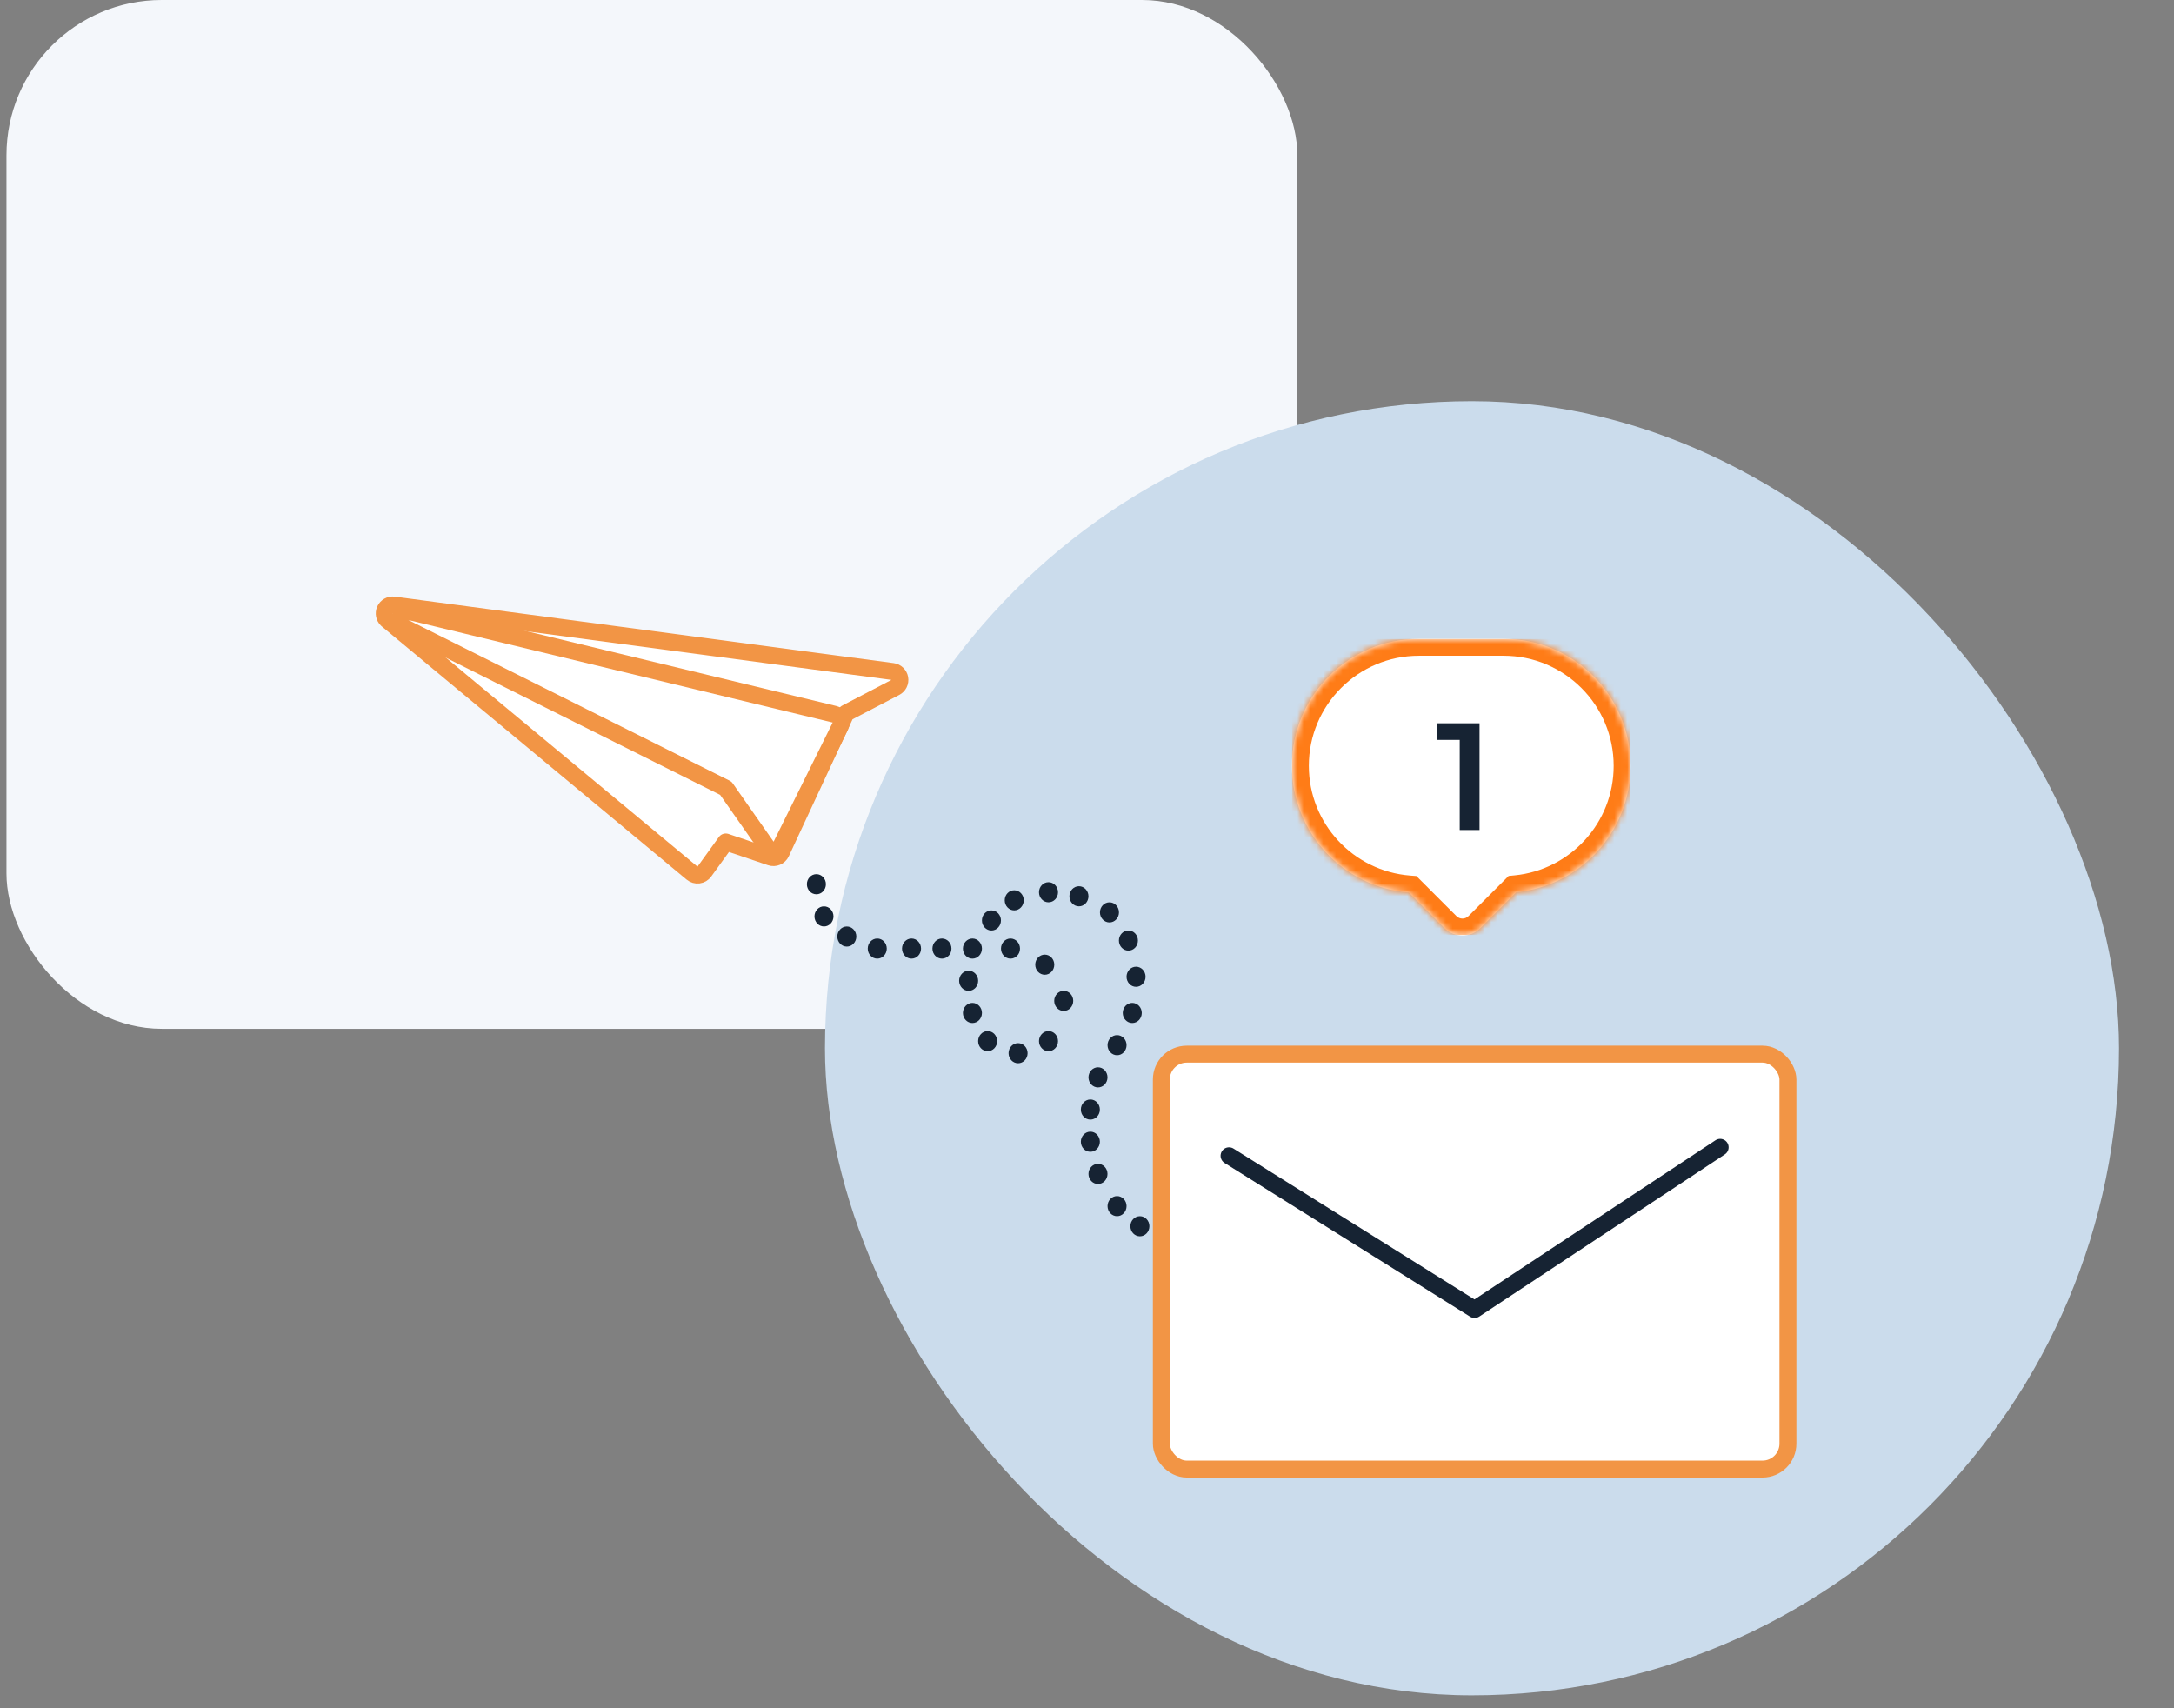 <svg width="336" height="264" viewBox="0 0 336 264" fill="none" xmlns="http://www.w3.org/2000/svg">
<rect x="0" y="0" width="336" height="264" fill="#808080" stroke="none"/>
<rect x="1" width="199.51" height="159" rx="24" fill="#F4F7FB"/>
<rect x="127.5" y="62" width="200" height="200" rx="100" fill="#CBDCEC"/>
<path d="M244.987 219.045C245.799 219.045 246.457 219.741 246.457 220.6C246.457 221.458 245.799 222.154 244.987 222.154C244.175 222.154 243.517 221.458 243.517 220.6C243.517 219.741 244.175 219.045 244.987 219.045ZM240.269 218.424C241.081 218.424 241.738 219.12 241.738 219.979C241.738 220.837 241.081 221.533 240.269 221.533C239.457 221.533 238.798 220.837 238.798 219.979C238.798 219.12 239.457 218.424 240.269 218.424ZM250.269 217.803C251.081 217.803 251.738 218.499 251.738 219.357C251.738 220.216 251.081 220.912 250.269 220.912C249.457 220.912 248.798 220.216 248.798 219.357C248.798 218.499 249.457 217.803 250.269 217.803ZM235.573 215.936C236.385 215.936 237.043 216.632 237.043 217.49C237.043 218.349 236.385 219.045 235.573 219.045C234.761 219.045 234.103 218.349 234.103 217.49C234.103 216.632 234.761 215.936 235.573 215.936ZM254.394 215.314C255.206 215.315 255.863 216.011 255.863 216.869C255.863 217.728 255.206 218.424 254.394 218.424C253.582 218.424 252.923 217.728 252.923 216.869C252.923 216.011 253.582 215.314 254.394 215.314ZM258.519 212.205C259.331 212.205 259.988 212.901 259.988 213.76C259.988 214.618 259.331 215.314 258.519 215.314C257.707 215.314 257.048 214.618 257.048 213.76C257.048 212.901 257.707 212.205 258.519 212.205ZM273.808 212.205C274.62 212.205 275.277 212.901 275.277 213.76C275.277 214.618 274.62 215.314 273.808 215.314C272.996 215.314 272.337 214.618 272.337 213.76C272.337 212.901 272.996 212.205 273.808 212.205ZM232.636 211.584C233.448 211.584 234.106 212.28 234.106 213.139C234.106 213.997 233.448 214.693 232.636 214.693C231.824 214.693 231.165 213.997 231.165 213.139C231.165 212.28 231.824 211.584 232.636 211.584ZM263.808 210.338C264.62 210.338 265.277 211.034 265.277 211.893C265.277 212.751 264.62 213.447 263.808 213.447C262.996 213.447 262.337 212.751 262.337 211.893C262.337 211.034 262.996 210.338 263.808 210.338ZM269.097 210.338C269.909 210.338 270.567 211.034 270.567 211.893C270.566 212.751 269.909 213.447 269.097 213.447C268.285 213.447 267.626 212.751 267.626 211.893C267.626 211.034 268.285 210.338 269.097 210.338ZM231.464 205.986C232.276 205.986 232.934 206.683 232.934 207.541C232.934 208.399 232.276 209.096 231.464 209.096C230.652 209.096 229.993 208.4 229.993 207.541C229.993 206.682 230.652 205.986 231.464 205.986ZM232.042 200.391C232.854 200.391 233.512 201.087 233.512 201.945C233.512 202.804 232.854 203.5 232.042 203.5C231.23 203.5 230.571 202.804 230.571 201.945C230.571 201.087 231.23 200.391 232.042 200.391ZM234.394 195.414C235.206 195.414 235.863 196.11 235.863 196.969C235.863 197.827 235.206 198.523 234.394 198.523C233.582 198.523 232.923 197.827 232.923 196.969C232.923 196.11 233.582 195.414 234.394 195.414ZM186.175 190.441C186.987 190.442 187.645 191.138 187.645 191.996C187.645 192.855 186.987 193.551 186.175 193.551C185.363 193.551 184.704 192.855 184.704 191.996C184.704 191.138 185.363 190.441 186.175 190.441ZM237.347 190.441C238.159 190.442 238.817 191.138 238.817 191.996C238.816 192.855 238.159 193.551 237.347 193.551C236.535 193.551 235.876 192.855 235.876 191.996C235.876 191.138 236.535 190.441 237.347 190.441ZM180.878 189.82C181.69 189.82 182.348 190.517 182.348 191.375C182.348 192.233 181.69 192.93 180.878 192.93C180.066 192.93 179.407 192.234 179.407 191.375C179.407 190.516 180.066 189.82 180.878 189.82ZM190.87 189.82C191.682 189.82 192.34 190.517 192.34 191.375C192.34 192.233 191.682 192.93 190.87 192.93C190.058 192.93 189.4 192.234 189.4 191.375C189.4 190.516 190.058 189.82 190.87 189.82ZM176.175 187.953C176.987 187.953 177.645 188.649 177.645 189.508C177.645 190.366 176.987 191.062 176.175 191.062C175.363 191.062 174.704 190.366 174.704 189.508C174.704 188.649 175.363 187.953 176.175 187.953ZM194.987 187.953C195.799 187.953 196.457 188.649 196.457 189.508C196.457 190.366 195.799 191.062 194.987 191.062C194.175 191.062 193.517 190.366 193.517 189.508C193.517 188.649 194.175 187.953 194.987 187.953ZM238.519 185.467C239.331 185.467 239.988 186.163 239.988 187.021C239.988 187.88 239.331 188.576 238.519 188.576C237.707 188.576 237.048 187.88 237.048 187.021C237.048 186.163 237.707 185.467 238.519 185.467ZM172.644 184.844C173.456 184.844 174.113 185.54 174.113 186.398C174.113 187.257 173.456 187.953 172.644 187.953C171.832 187.953 171.173 187.257 171.173 186.398C171.173 185.54 171.832 184.844 172.644 184.844ZM199.097 184.844C199.909 184.844 200.567 185.54 200.567 186.398C200.566 187.257 199.909 187.953 199.097 187.953C198.285 187.953 197.626 187.257 197.626 186.398C197.626 185.54 198.285 184.844 199.097 184.844ZM202.05 180.49C202.862 180.49 203.52 181.186 203.52 182.045C203.52 182.903 202.862 183.599 202.05 183.6C201.238 183.6 200.579 182.903 200.579 182.045C200.579 181.186 201.238 180.49 202.05 180.49ZM238.519 180.49C239.331 180.49 239.988 181.186 239.988 182.045C239.988 182.903 239.331 183.599 238.519 183.6C237.707 183.6 237.048 182.903 237.048 182.045C237.048 181.186 237.707 180.49 238.519 180.49ZM169.698 179.869C170.51 179.869 171.168 180.565 171.168 181.424C171.168 182.282 170.51 182.978 169.698 182.979C168.886 182.979 168.228 182.282 168.228 181.424C168.228 180.565 168.886 179.869 169.698 179.869ZM237.347 175.516C238.159 175.516 238.817 176.212 238.817 177.07C238.816 177.929 238.159 178.625 237.347 178.625C236.535 178.625 235.876 177.929 235.876 177.07C235.876 176.212 236.535 175.516 237.347 175.516ZM168.519 174.895C169.331 174.895 169.988 175.591 169.988 176.449C169.988 177.308 169.331 178.004 168.519 178.004C167.707 178.004 167.048 177.308 167.048 176.449C167.048 175.591 167.707 174.895 168.519 174.895ZM204.987 174.895C205.799 174.895 206.457 175.591 206.457 176.449C206.457 177.308 205.799 178.004 204.987 178.004C204.175 178.004 203.517 177.308 203.517 176.449C203.517 175.591 204.175 174.895 204.987 174.895ZM207.925 170.541C208.737 170.541 209.395 171.237 209.395 172.096C209.395 172.954 208.737 173.65 207.925 173.65C207.113 173.65 206.454 172.954 206.454 172.096C206.454 171.237 207.113 170.541 207.925 170.541ZM234.394 170.541C235.206 170.541 235.863 171.237 235.863 172.096C235.863 172.954 235.206 173.65 234.394 173.65C233.582 173.65 232.923 172.954 232.923 172.096C232.923 171.237 233.582 170.541 234.394 170.541ZM168.519 169.92C169.331 169.92 169.988 170.616 169.988 171.475C169.988 172.333 169.331 173.029 168.519 173.029C167.707 173.029 167.048 172.333 167.048 171.475C167.048 170.616 167.707 169.92 168.519 169.92ZM212.05 167.432C212.862 167.432 213.52 168.128 213.52 168.986C213.52 169.845 212.862 170.541 212.05 170.541C211.238 170.541 210.579 169.845 210.579 168.986C210.579 168.128 211.238 167.432 212.05 167.432ZM230.862 167.432C231.674 167.432 232.332 168.128 232.332 168.986C232.332 169.845 231.674 170.541 230.862 170.541C230.05 170.541 229.392 169.845 229.392 168.986C229.392 168.128 230.05 167.432 230.862 167.432ZM216.167 165.566C216.979 165.567 217.637 166.263 217.637 167.121C217.637 167.98 216.979 168.676 216.167 168.676C215.355 168.676 214.696 167.98 214.696 167.121C214.696 166.262 215.355 165.566 216.167 165.566ZM226.167 165.566C226.979 165.567 227.637 166.263 227.637 167.121C227.637 167.98 226.979 168.676 226.167 168.676C225.355 168.676 224.696 167.98 224.696 167.121C224.696 166.262 225.355 165.566 226.167 165.566ZM169.698 164.945C170.51 164.945 171.168 165.642 171.168 166.5C171.168 167.358 170.51 168.055 169.698 168.055C168.886 168.055 168.228 167.359 168.228 166.5C168.228 165.641 168.886 164.945 169.698 164.945ZM220.862 164.945C221.674 164.945 222.332 165.642 222.332 166.5C222.332 167.358 221.674 168.055 220.862 168.055C220.05 168.055 219.392 167.359 219.392 166.5C219.392 165.641 220.05 164.945 220.862 164.945ZM157.347 161.213C158.159 161.213 158.817 161.909 158.817 162.768C158.816 163.626 158.159 164.322 157.347 164.322C156.535 164.322 155.876 163.626 155.876 162.768C155.876 161.909 156.535 161.213 157.347 161.213ZM172.644 159.971C173.456 159.971 174.113 160.667 174.113 161.525C174.113 162.384 173.456 163.08 172.644 163.08C171.832 163.08 171.173 162.384 171.173 161.525C171.173 160.667 171.832 159.971 172.644 159.971ZM152.644 159.348C153.456 159.348 154.113 160.044 154.113 160.902C154.113 161.761 153.456 162.457 152.644 162.457C151.832 162.457 151.173 161.761 151.173 160.902C151.173 160.044 151.832 159.348 152.644 159.348ZM162.05 159.348C162.862 159.348 163.52 160.044 163.52 160.902C163.52 161.761 162.862 162.457 162.05 162.457C161.238 162.457 160.579 161.761 160.579 160.902C160.579 160.044 161.238 159.348 162.05 159.348ZM150.292 154.994C151.104 154.994 151.762 155.69 151.762 156.549C151.762 157.407 151.104 158.103 150.292 158.104C149.48 158.104 148.821 157.407 148.821 156.549C148.821 155.69 149.48 154.994 150.292 154.994ZM174.995 154.994C175.807 154.994 176.465 155.69 176.465 156.549C176.465 157.407 175.807 158.103 174.995 158.104C174.183 158.104 173.525 157.407 173.525 156.549C173.525 155.69 174.183 154.994 174.995 154.994ZM164.401 153.127C165.213 153.127 165.871 153.823 165.871 154.682C165.871 155.54 165.213 156.236 164.401 156.236C163.589 156.236 162.931 155.54 162.931 154.682C162.931 153.823 163.589 153.127 164.401 153.127ZM149.706 150.02C150.518 150.02 151.176 150.716 151.176 151.574C151.176 152.433 150.518 153.129 149.706 153.129C148.894 153.129 148.236 152.433 148.235 151.574C148.235 150.716 148.894 150.02 149.706 150.02ZM175.581 149.398C176.393 149.399 177.051 150.095 177.051 150.953C177.051 151.812 176.393 152.508 175.581 152.508C174.769 152.508 174.111 151.812 174.11 150.953C174.11 150.095 174.769 149.398 175.581 149.398ZM161.472 147.533C162.284 147.533 162.942 148.229 162.942 149.088C162.941 149.946 162.284 150.642 161.472 150.643C160.66 150.643 160.001 149.946 160.001 149.088C160.001 148.229 160.66 147.533 161.472 147.533ZM135.581 145.047C136.393 145.047 137.051 145.743 137.051 146.602C137.051 147.46 136.393 148.156 135.581 148.156C134.769 148.156 134.111 147.46 134.11 146.602C134.11 145.743 134.769 145.047 135.581 145.047ZM140.878 145.047C141.69 145.047 142.348 145.743 142.348 146.602C142.348 147.46 141.69 148.156 140.878 148.156C140.066 148.156 139.407 147.46 139.407 146.602C139.407 145.743 140.066 145.047 140.878 145.047ZM145.581 145.047C146.393 145.047 147.051 145.743 147.051 146.602C147.051 147.46 146.393 148.156 145.581 148.156C144.769 148.156 144.111 147.46 144.11 146.602C144.11 145.743 144.769 145.047 145.581 145.047ZM150.292 145.047C151.104 145.047 151.762 145.743 151.762 146.602C151.762 147.46 151.104 148.156 150.292 148.156C149.48 148.156 148.821 147.46 148.821 146.602C148.821 145.743 149.48 145.047 150.292 145.047ZM156.175 145.047C156.987 145.047 157.645 145.743 157.645 146.602C157.645 147.46 156.987 148.156 156.175 148.156C155.363 148.156 154.704 147.46 154.704 146.602C154.704 145.743 155.363 145.047 156.175 145.047ZM174.401 143.803C175.213 143.803 175.871 144.499 175.871 145.357C175.871 146.216 175.213 146.912 174.401 146.912C173.589 146.912 172.931 146.216 172.931 145.357C172.931 144.499 173.589 143.803 174.401 143.803ZM130.878 143.182C131.69 143.182 132.348 143.878 132.348 144.736C132.348 145.595 131.69 146.291 130.878 146.291C130.066 146.291 129.407 145.595 129.407 144.736C129.407 143.878 130.066 143.182 130.878 143.182ZM153.23 140.693C154.042 140.694 154.699 141.39 154.699 142.248C154.699 143.107 154.042 143.803 153.23 143.803C152.418 143.803 151.759 143.107 151.759 142.248C151.759 141.389 152.418 140.693 153.23 140.693ZM127.347 140.07C128.159 140.07 128.817 140.767 128.817 141.625C128.816 142.483 128.159 143.18 127.347 143.18C126.535 143.18 125.876 142.484 125.876 141.625C125.876 140.766 126.535 140.07 127.347 140.07ZM171.472 139.449C172.284 139.449 172.942 140.145 172.942 141.004C172.941 141.862 172.284 142.558 171.472 142.559C170.66 142.559 170.001 141.862 170.001 141.004C170.001 140.145 170.66 139.449 171.472 139.449ZM156.753 137.582C157.565 137.582 158.223 138.278 158.223 139.137C158.223 139.995 157.565 140.691 156.753 140.691C155.941 140.691 155.282 139.995 155.282 139.137C155.282 138.278 155.941 137.582 156.753 137.582ZM166.753 136.961C167.565 136.961 168.223 137.657 168.223 138.516C168.223 139.374 167.565 140.07 166.753 140.07C165.941 140.07 165.282 139.374 165.282 138.516C165.282 137.657 165.941 136.961 166.753 136.961ZM162.05 136.34C162.862 136.34 163.52 137.036 163.52 137.895C163.52 138.753 162.862 139.449 162.05 139.449C161.238 139.449 160.579 138.753 160.579 137.895C160.579 137.036 161.238 136.34 162.05 136.34ZM126.175 135.096C126.987 135.096 127.645 135.792 127.645 136.65C127.645 137.509 126.987 138.205 126.175 138.205C125.363 138.205 124.704 137.509 124.704 136.65C124.704 135.792 125.363 135.096 126.175 135.096Z" fill="#162333"/>
<path d="M59.494 94.279C59.728 93.745 60.287 93.43 60.865 93.507L137.947 103.775C138.513 103.85 138.964 104.283 139.063 104.845C139.162 105.407 138.885 105.969 138.379 106.232L130.768 110.201L120.722 131.785C120.44 132.391 119.747 132.688 119.115 132.473L112.166 130.119L108.859 134.698C108.647 134.992 108.323 135.185 107.963 135.23C107.604 135.276 107.241 135.17 106.962 134.939L59.856 95.811L59.776 95.738C59.391 95.361 59.274 94.78 59.494 94.279Z" fill="white" stroke="#F29545" stroke-width="2.617" stroke-linejoin="round"/>
<path d="M61.873 95.367C62.102 94.742 62.763 94.388 63.41 94.544L128.996 110.39C129.383 110.483 129.706 110.748 129.874 111.108C130.043 111.469 130.038 111.886 129.861 112.243L120.733 130.66C120.528 131.073 120.12 131.349 119.659 131.384C119.199 131.418 118.754 131.207 118.489 130.829L112.176 121.817L62.518 96.987C61.922 96.689 61.645 95.992 61.873 95.367Z" fill="white" stroke="#F29545" stroke-width="2.617" stroke-linejoin="round"/>
<rect x="179.489" y="162.914" width="96.841" height="64.125" rx="3.926" fill="white" stroke="#F29545" stroke-width="2.617"/>
<path d="M265.857 177.311L227.906 202.375L189.954 178.619" stroke="#162333" stroke-width="2.617" stroke-linecap="round" stroke-linejoin="round"/>
<g clip-path="url(#clip0_5001_7415)">
<mask id="path-8-inside-1_5001_7415" fill="white">
<path d="M232.387 98.725C243.229 98.725 252.017 107.514 252.017 118.355C252.017 128.533 244.27 136.901 234.351 137.886L228.804 143.434C227.271 144.967 224.786 144.967 223.253 143.434L217.742 137.923C207.629 137.129 199.671 128.672 199.671 118.355C199.671 107.514 208.459 98.725 219.3 98.725H232.387Z"/>
</mask>
<path d="M232.387 98.725C243.229 98.725 252.017 107.514 252.017 118.355C252.017 128.533 244.27 136.901 234.351 137.886L228.804 143.434C227.271 144.967 224.786 144.967 223.253 143.434L217.742 137.923C207.629 137.129 199.671 128.672 199.671 118.355C199.671 107.514 208.459 98.725 219.3 98.725H232.387Z" fill="white"/>
<path d="M232.387 98.725L232.387 96.108H232.387V98.725ZM252.017 118.355H254.635V118.355L252.017 118.355ZM234.351 137.886L234.092 135.282L233.162 135.374L232.5 136.036L234.351 137.886ZM228.804 143.434L230.655 145.285L230.655 145.285L228.804 143.434ZM223.253 143.434L221.402 145.285L221.402 145.285L223.253 143.434ZM217.742 137.923L219.593 136.073L218.91 135.39L217.947 135.314L217.742 137.923ZM199.671 118.355L197.053 118.355V118.355H199.671ZM219.3 98.725V96.108H219.3L219.3 98.725ZM232.387 98.725L232.387 101.342C241.783 101.342 249.4 108.959 249.4 118.355L252.017 118.355L254.635 118.355C254.634 106.068 244.674 96.108 232.387 96.108L232.387 98.725ZM252.017 118.355H249.4C249.4 127.174 242.687 134.428 234.092 135.282L234.351 137.886L234.61 140.491C245.854 139.374 254.635 129.892 254.635 118.355H252.017ZM234.351 137.886L232.5 136.036L226.953 141.584L228.804 143.434L230.655 145.285L236.202 139.737L234.351 137.886ZM228.804 143.434L226.954 141.583C226.443 142.094 225.614 142.094 225.103 141.583L223.253 143.434L221.402 145.285C223.957 147.84 228.1 147.84 230.655 145.285L228.804 143.434ZM223.253 143.434L225.103 141.583L219.593 136.073L217.742 137.923L215.891 139.774L221.402 145.285L223.253 143.434ZM217.742 137.923L217.947 135.314C209.185 134.626 202.288 127.295 202.288 118.355H199.671H197.053C197.053 130.049 206.073 139.632 217.537 140.533L217.742 137.923ZM199.671 118.355L202.288 118.355C202.288 108.959 209.905 101.342 219.3 101.342L219.3 98.725L219.3 96.108C207.014 96.108 197.053 106.068 197.053 118.355L199.671 118.355ZM219.3 98.725V101.342H232.387V98.725V96.108H219.3V98.725Z" fill="#FF7C17" mask="url(#path-8-inside-1_5001_7415)"/>
<path d="M225.605 128.268V112.957L226.948 114.346H222.119V111.779H228.667V128.268H225.605Z" fill="#162333"/>
</g>
<defs>
<clipPath id="clip0_5001_7415">
<rect width="52.347" height="45.803" fill="white" transform="translate(199.665 98.725)"/>
</clipPath>
</defs>
</svg>
